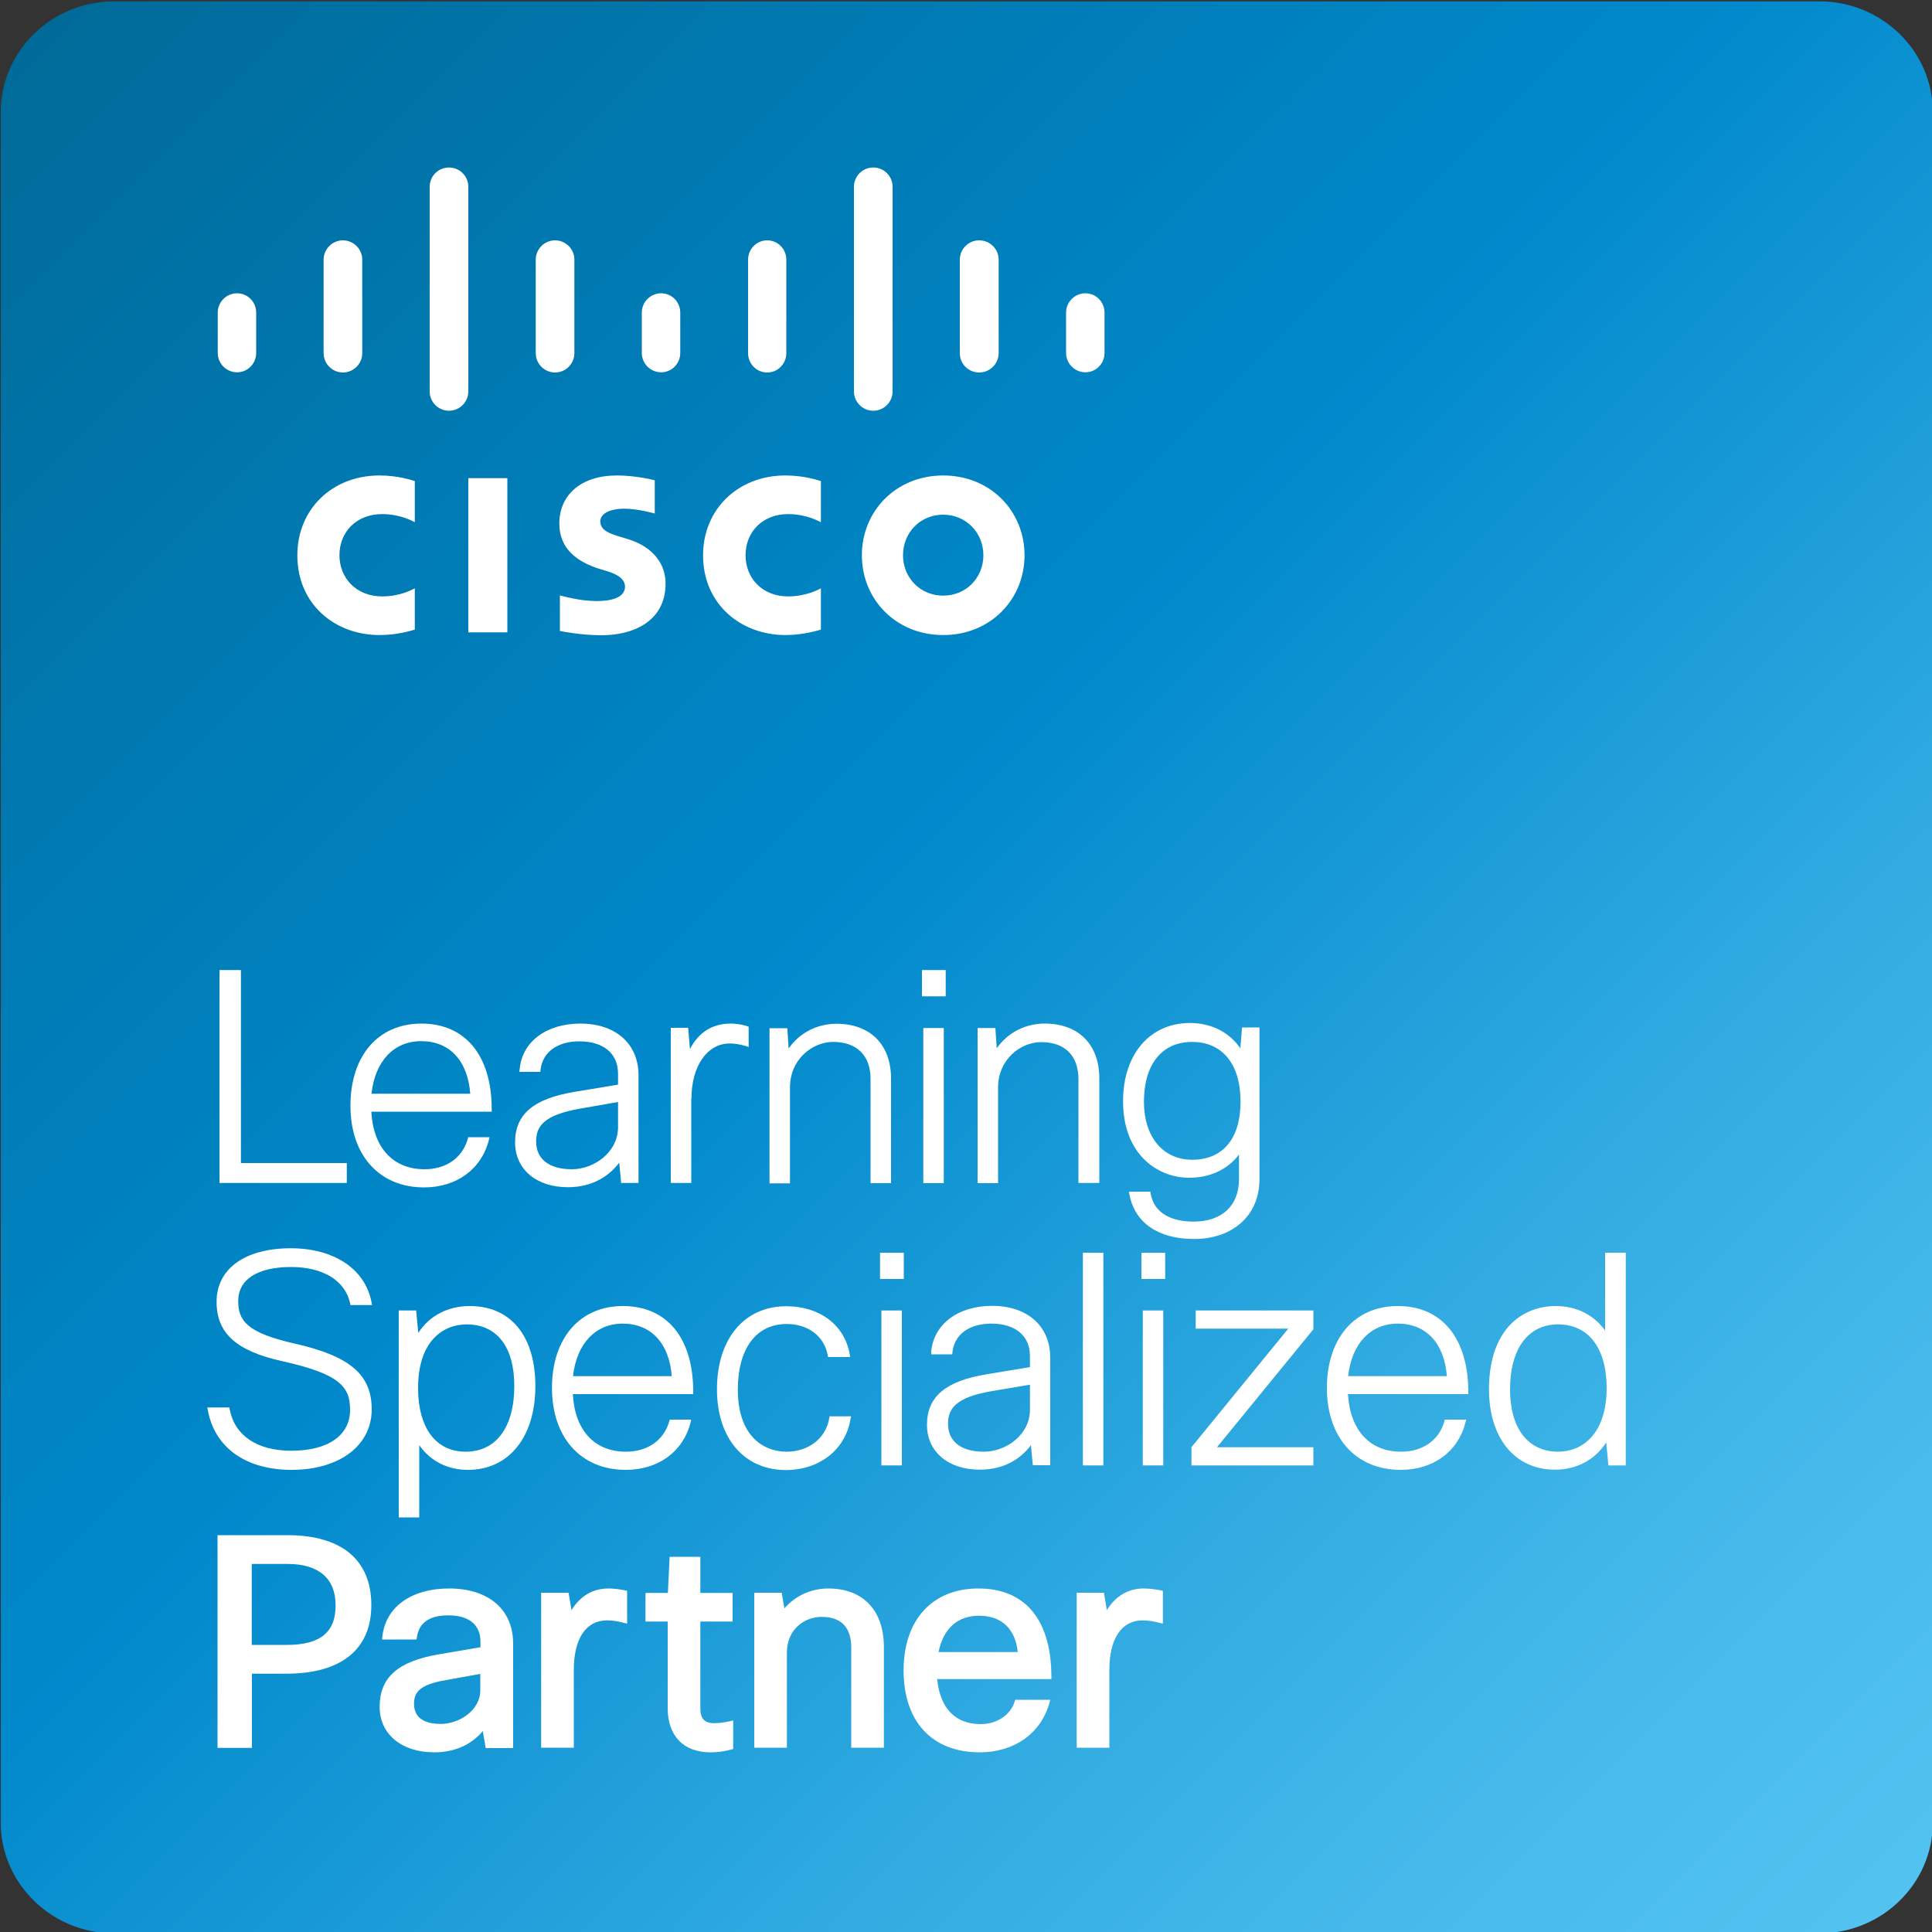 <?xml version="1.0" encoding="utf-8"?>
<!-- Generator: Adobe Illustrator 22.0.1, SVG Export Plug-In . SVG Version: 6.00 Build 0)  -->
<svg version="1.1" id="Ebene_1" xmlns="http://www.w3.org/2000/svg" xmlns:xlink="http://www.w3.org/1999/xlink" x="0px" y="0px"
	 viewBox="0 0 1000 1000" style="enable-background:new 0 0 1000 1000;" xml:space="preserve">
<rect x="0" y="0" width="1000" height="1000" fill="#333333" stroke="none"/>
<style type="text/css">
	.st0{fill:url(#SVGID_1_);}
	.st1{fill:none;}
	.st2{fill:#FFFFFF;}
</style>
<g>
	
		<linearGradient id="SVGID_1_" gradientUnits="userSpaceOnUse" x1="-24.583" y1="-4783.199" x2="941.369" y2="-3817.247" gradientTransform="matrix(-1 0 0 -1 958.814 -3799.53)">
		<stop  offset="0" style="stop-color:#52C2F0"/>
		<stop  offset="0.108" style="stop-color:#49BCEC"/>
		<stop  offset="0.285" style="stop-color:#30AAE1"/>
		<stop  offset="0.509" style="stop-color:#088ECF"/>
		<stop  offset="0.548" style="stop-color:#0089CC"/>
		<stop  offset="1" style="stop-color:#006B99"/>
	</linearGradient>
	<path class="st0" d="M0.4,57.9c0-31.5,26.4-57.2,58.7-57.2h882.6c32.3,0,58.7,25.7,58.7,57.2v885.6c0,31.5-26.4,57.2-58.7,57.2
		H59.1c-32.3,0-58.7-25.8-58.7-57.2V57.9z"/>
	<g>
		<path class="st1" d="M506.7,836.3c-11.2,0-18.5,6.7-20.9,18.8h41.1C525.5,843,518.4,836.3,506.7,836.3z"/>
		<path class="st1" d="M347.8,712.4c-1.3-17.1-10.8-27.2-25.4-27.2c-14.2,0-23.9,10.4-25.7,27.2H347.8z"/>
		<path class="st1" d="M533.1,716.6l-19.5,3.3c-19,3.2-22.9,9.1-22.9,17c0,9.2,6.7,14.4,18.5,14.4c11.5,0,23.8-8.8,23.8-21.8V716.6z
			"/>
		<path class="st1" d="M243.4,566.1c-1.3-17.1-10.7-27.2-25.4-27.2c-14.2,0-23.9,10.4-25.7,27.2H243.4z"/>
		<path class="st1" d="M319.9,570.4l-19.5,3.4c-19,3.2-22.9,9.1-22.9,17c0,9.2,6.7,14.4,18.5,14.4c11.5,0,23.8-8.8,23.8-21.8V570.4z
			"/>
		<path class="st1" d="M149.1,809.5h-18.7v41.9h18.2c17.3,0,25.3-6.6,25.3-20.6C173.8,817.1,165,809.5,149.1,809.5z"/>
		<path class="st1" d="M241,751.4c15.8,0,25.2-12.7,25.2-34c0-20.3-9-31.9-24.7-31.9c-12.1,0-25,8.6-25,33
			C216.4,739,225.6,751.4,241,751.4z"/>
		<path class="st1" d="M214.2,881.9c0,8.6,7.5,10.4,13.8,10.4c9.7,0,20.5-7.2,20.5-17.4v-8.5l-17.8,3.2
			C217,872,214.2,876.1,214.2,881.9z"/>
		<path class="st1" d="M617,600.2c15.9,0,25.1-11,25.1-30.1c0-19.4-9.4-30.9-25.1-30.9c-15.6,0-24.9,11.6-24.9,31
			C592.1,588.4,601.9,600.2,617,600.2z"/>
		<path class="st1" d="M806.5,685.5c-15.6,0-24.9,12.6-24.9,33.7c0,20.1,9.3,32.2,24.9,32.2c12.1,0,25.1-8.7,25.1-33
			C831.5,697.8,822.1,685.5,806.5,685.5z"/>
		<path class="st1" d="M748.9,712.4c-1.3-17.1-10.8-27.2-25.4-27.2c-14.2,0-23.9,10.4-25.7,27.2H748.9z"/>
		<polygon class="st2" points="179.5,602 124.7,602 124.7,502.1 113.6,502.1 113.6,612.3 179.5,612.3 		"/>
		<path class="st2" d="M219.5,614.6c16.7,0,29.6-9.3,33.5-24.4l0.4-1.6h-11.1l-0.2,1c-2.9,9.8-11.2,15.6-22.4,15.6
			c-16.2,0-26.5-11.1-27.5-29.8h62.3v-1.3c0-27.7-13.6-44.3-36.4-44.3c-22.3,0-36.7,16.6-36.7,42.4
			C181.3,597.9,196.3,614.6,219.5,614.6z M218,538.9c14.7,0,24.1,10.1,25.4,27.2h-51.1C194.1,549.3,203.8,538.9,218,538.9z"/>
		<path class="st2" d="M297.6,565.1c-21.4,3.5-31,11.6-31,26.2c0,13.9,11,23.2,27.3,23.2c14.1,0,22.3-7,26.6-12.7l1,10.5h9v-55.7
			c0-16.3-11.8-26.8-30.1-26.8c-17.6,0-30.2,9.4-31.4,23.6l-0.2,1.4h10.9l0.1-1.1c1-9.1,8.7-14.7,20.1-14.7c12.5,0,20,6.3,20,16.8
			v5.6L297.6,565.1z M296,605.2c-11.7,0-18.5-5.2-18.5-14.4c0-7.8,3.9-13.7,22.9-17l19.5-3.4v13C319.9,596.4,307.5,605.2,296,605.2z
			"/>
		<path class="st2" d="M357.9,568.6c0-16.7,8.1-28.5,19.8-28.5c3.1,0,5.7,0.6,8.2,1.3l1.6,0.5v-10.5l-0.9-0.3
			c-1.7-0.6-5-1.3-8.5-1.3c-9.3,0-16.5,4.5-21,13.2l-0.9-11h-9v80.3h10.6V568.6z"/>
		<path class="st2" d="M408.9,562.8c0-14.5,11.6-23.5,22.3-23.5c12.3,0,19.4,7,19.4,19.2v53.9h10.6v-54.2
			c0-17.5-10.8-28.3-28.2-28.3c-10.1,0-19.2,4.7-24.8,12.8l-0.7-10.5h-9.2v80.3h10.6V562.8z"/>
		<rect x="477.2" y="502.1" class="st2" width="12.3" height="13.6"/>
		<rect x="477.9" y="532.1" class="st2" width="10.6" height="80.3"/>
		<path class="st2" d="M558.3,612.3H569v-54.2c0-17.5-10.8-28.3-28.2-28.3c-10.2,0-19.2,4.7-24.9,12.8l-0.7-10.5H506v80.3h10.6
			v-49.5c0-14.5,11.6-23.5,22.3-23.5c12.3,0,19.3,7,19.3,19.2V612.3z"/>
		<path class="st2" d="M615.5,609.6c10.8,0,20-4.3,25.8-12v12.7c0,13.8-8.8,22-23.6,22c-7.3,0-19.8-1.9-22.1-14.4l-0.2-1.1h-11.1
			l0.3,1.5c2.8,14.7,15,23,33.4,23c20.3,0,33.9-12.4,33.9-30.9v-78.6h-9l-0.9,10.8c-5.8-8.4-15.1-13.1-26.1-13.1
			c-20.7,0-34.6,16.2-34.6,40.4C581.2,597.3,599,609.6,615.5,609.6z M592.1,570.3c0-19.4,9.3-31,24.9-31c15.7,0,25.1,11.5,25.1,30.9
			c0,19.1-9.1,30.1-25.1,30.1C601.9,600.2,592.1,588.4,592.1,570.3z"/>
		<path class="st2" d="M150.7,655.8c16.5,0,27.9,7,30.5,18.7l0.2,1h11.2l-0.3-1.5c-3.3-17.2-19.4-27.9-41.8-27.9
			c-23.7,0-38.4,10.6-38.4,27.7c0,16.3,10.2,25.5,34.2,30.8c29.7,6.6,34.9,13.3,34.9,25.1c0,13.3-11.4,21.2-30.4,21.2
			c-17.7,0-29.3-7.8-31.9-21.4l-0.2-1h-11.4l0.3,1.5c3.5,19.3,19.7,30.8,43.3,30.8c24.8,0,41.5-12.6,41.5-31.3
			c0-17.9-11.1-27.5-39.6-34c-24.9-5.6-29.5-11.8-29.5-22.1C123.3,662.2,133.3,655.8,150.7,655.8z"/>
		<path class="st2" d="M243.1,676c-11.3,0-20.8,5-26.6,13.9l-1.1-11.6h-9v107.1H217V748c5.7,8.2,14.6,12.8,25.2,12.8
			c21.2,0,34.9-17,34.9-43.3C277.1,691.5,264.4,676,243.1,676z M241.5,685.5c15.7,0,24.7,11.6,24.7,31.9c0,21.3-9.4,34-25.2,34
			c-15.4,0-24.6-12.3-24.6-33C216.4,694.1,229.4,685.5,241.5,685.5z"/>
		<path class="st2" d="M358.8,720.3c0-27.8-13.6-44.3-36.4-44.3c-22.3,0-36.7,16.7-36.7,42.4c0,25.7,15,42.4,38.2,42.4
			c16.7,0,29.6-9.3,33.5-24.4l0.4-1.6h-11.1l-0.3,0.9c-2.8,9.8-11.2,15.7-22.4,15.7c-16.3,0-26.5-11.1-27.5-29.8h62.3V720.3z
			 M322.3,685.1c14.6,0,24.1,10.1,25.4,27.2h-51.1C298.4,695.6,308.2,685.1,322.3,685.1z"/>
		<path class="st2" d="M440.2,734.6l0.3-1.5h-11.1l-0.2,1.1c-1.8,10.3-10.7,17.2-22.1,17.2c-12.2,0-25.2-8.4-25.2-32.1
			c0-21.3,9.5-34,25.3-34c11,0,19.3,6.2,21.2,16l0.2,1.1H440l-0.2-1.5c-2.6-15-15.5-24.8-32.8-24.8c-21.8,0-35.9,16.9-35.9,43
			c0,25.4,14.1,41.8,35.8,41.8C424.2,760.8,437.6,750.3,440.2,734.6z"/>
		<rect x="456.2" y="678.3" class="st2" width="10.6" height="80.2"/>
		<rect x="455.5" y="648.4" class="st2" width="12.3" height="13.6"/>
		<path class="st2" d="M510.8,711.3c-21.4,3.5-31,11.6-31,26.2c0,13.9,11,23.2,27.3,23.2c14.1,0,22.3-7,26.5-12.7l1,10.4h9v-55.7
			c0-16.3-11.8-26.8-30.1-26.8c-17.6,0-30.2,9.5-31.5,23.6L482,701h10.9l0.1-1.2c1-9.1,8.7-14.7,20.1-14.7c12.5,0,20,6.3,20,16.8
			v5.7L510.8,711.3z M509.2,751.4c-11.7,0-18.5-5.3-18.5-14.4c0-7.9,3.9-13.8,22.9-17l19.5-3.3v13
			C533.1,742.6,520.8,751.4,509.2,751.4z"/>
		<rect x="560.5" y="648.4" class="st2" width="10.6" height="110.1"/>
		<rect x="590.8" y="648.4" class="st2" width="12.3" height="13.6"/>
		<rect x="591.5" y="678.3" class="st2" width="10.6" height="80.2"/>
		<polygon class="st2" points="618.9,687.7 666.8,687.7 617,748.7 616.7,749 616.7,758.5 679.8,758.5 679.8,749.1 629.9,749.1 
			679.5,688.4 679.8,688.1 679.8,678.3 618.9,678.3 		"/>
		<path class="st2" d="M723.5,676c-22.3,0-36.7,16.7-36.7,42.4c0,25.7,15,42.4,38.2,42.4c16.7,0,29.6-9.3,33.5-24.4l0.4-1.6h-11.1
			l-0.2,0.9c-2.8,9.8-11.2,15.7-22.4,15.7c-16.2,0-26.4-11.1-27.5-29.8h62.3v-1.3C759.9,692.6,746.3,676,723.5,676z M723.5,685.1
			c14.6,0,24.1,10.1,25.4,27.2h-51.1C699.6,695.6,709.3,685.1,723.5,685.1z"/>
		<path class="st2" d="M830.8,648.4v40.3C825,680.6,816,676,805.3,676c-16.7,0-34.6,11.3-34.6,43.1c0,25.3,13.4,41.6,34.2,41.6
			c11.2,0,20.6-5.1,26.5-14.1l1.1,11.9h9V648.4H830.8z M806.5,751.4c-15.6,0-24.9-12.1-24.9-32.2c0-21.1,9.3-33.7,24.9-33.7
			c15.7,0,25.1,12.3,25.1,33C831.5,742.7,818.6,751.4,806.5,751.4z"/>
		<path class="st2" d="M148.8,794.6h-36.2v110.1h17.8v-38.4h17.8c28.4,0,44-12.6,44-35.5C192.2,807.4,176.8,794.6,148.8,794.6z
			 M148.5,851.4h-18.2v-41.9h18.7c16,0,24.7,7.6,24.7,21.3C173.8,844.8,165.8,851.4,148.5,851.4z"/>
		<path class="st2" d="M232.5,822.2c-19.7,0-33,9.6-34.6,25l-0.1,1.4h17.8l0.2-1.1c1-7.6,6.5-11.4,16.2-11.4
			c10.8,0,16.7,4.9,16.7,13.7v2.8l-21.7,3.7c-21.1,3.6-30.5,12-30.5,27.2c0,14,11.3,23.5,28.2,23.5c12.7,0,20.6-5.5,25.2-11l1.5,8.8
			h14.2v-54.3C265.5,833,252.8,822.2,232.5,822.2z M248.6,866.4v8.5c0,10.3-10.8,17.4-20.5,17.4c-6.3,0-13.8-1.8-13.8-10.4
			c0-5.8,2.7-10,16.6-12.3L248.6,866.4z"/>
		<path class="st2" d="M314.9,822.2c-8,0-14.5,3.8-19.1,11.2l-1.5-9h-14.2v80.2H297v-40.2c0-16.3,6.3-25.7,17.2-25.7
			c3.4,0,6.3,0.6,8.8,1.3l1.6,0.4v-17l-0.9-0.2C320.8,822.6,317.9,822.2,314.9,822.2z"/>
		<path class="st2" d="M369.5,891.9c-4.8,0-7-2.4-7-7.4v-45.2h16.7v-14.8h-16.7v-18.7h-15.9l-0.9,18.7h-11.6v14.8h11.5v44.9
			c0,14.3,8.2,22.8,22.1,22.8c3.7,0,6.9-0.4,10.9-1.5l0.9-0.2v-14.8l-1.6,0.4C373.9,891.7,372,891.9,369.5,891.9z"/>
		<path class="st2" d="M428.8,822.2c-8.9,0-17.1,3.7-22.8,10.3l-1.4-8.1h-14.2v80.2h16.9v-49.2c0-12.1,9.1-18.5,18-18.5
			c10.1,0,15.3,5.4,15.3,15.9v51.8h16.9v-51.9C457.6,833.7,446.8,822.2,428.8,822.2z"/>
		<path class="st2" d="M506.4,822.2c-23.8,0-38.7,16.2-38.7,42.4c0,26.5,14.7,42.4,39.4,42.4c17.9,0,31.7-9.8,36.1-25.6l0.4-1.6
			h-18.1l-0.3,0.9c-2.2,7-9.2,11.7-17.6,11.7c-13.2,0-21.1-8.3-22.5-23.3h59.1v-1.3C544.1,838.4,530.7,822.2,506.4,822.2z
			 M485.8,855.1c2.4-12.1,9.8-18.8,20.9-18.8c11.7,0,18.8,6.7,20.1,18.8H485.8z"/>
		<path class="st2" d="M592,822.2c-8,0-14.5,3.8-19.1,11.2l-1.5-9h-14.1v80.2h16.9v-40.2c0-16.3,6.3-25.7,17.3-25.7
			c3.2,0,5.8,0.6,8.8,1.3l1.6,0.4v-17l-0.9-0.2C598,822.6,595,822.2,592,822.2z"/>
	</g>
	<g>
		<path class="st2" d="M571.7,161.8c0-5.5-4.4-10-9.9-10c-5.5,0-10,4.5-10,10v20.9c0,5.5,4.5,10,10,10c5.5,0,9.9-4.5,9.9-10V161.8z
			 M516.9,134.4c0-5.5-4.5-10-10.1-10c-5.5,0-10,4.5-10,10v48.4c0,5.5,4.4,10,10,10c5.6,0,10.1-4.5,10.1-10V134.4z M462,96.7
			c0-5.6-4.5-10-10-10c-5.5,0-10,4.4-10,10v105.9c0,5.5,4.5,10,10,10c5.5,0,10-4.5,10-10V96.7z M407,134.4c0-5.5-4.4-10-9.9-10
			s-9.9,4.5-9.9,10v48.4c0,5.5,4.4,10,9.9,10s9.9-4.5,9.9-10V134.4z M352.1,161.8c0-5.5-4.4-10-9.9-10c-5.5,0-10,4.5-10,10v20.9
			c0,5.5,4.5,10,10,10c5.5,0,9.9-4.5,9.9-10V161.8z M297.3,134.4c0-5.5-4.5-10-10-10c-5.5,0-10,4.5-10,10v48.4c0,5.5,4.5,10,10,10
			c5.5,0,10-4.5,10-10V134.4z M242.4,96.7c0-5.6-4.5-10-10-10c-5.5,0-10,4.4-10,10v105.9c0,5.5,4.5,10,10,10c5.5,0,10-4.5,10-10
			V96.7z M187.5,134.4c0-5.5-4.5-10-10-10c-5.5,0-10,4.5-10,10v48.4c0,5.5,4.5,10,10,10c5.5,0,10-4.5,10-10V134.4z M132.6,182.7
			c0,5.5-4.4,10-9.9,10c-5.5,0-10-4.5-10-10v-20.9c0-5.5,4.5-10,10-10c5.5,0,9.9,4.5,9.9,10V182.7z"/>
		<path class="st2" d="M338.9,248.6c-0.6-0.2-9.8-2.5-19.6-2.5c-18.6,0-29.8,10.1-29.8,24.9c0,13.2,9.4,19.8,20.6,23.4
			c1.3,0.4,3.1,0.9,4.4,1.3c5,1.6,9,3.9,9,8c0,4.5-4.7,7.4-14.7,7.4c-8.7,0-17.2-2.5-19-2.9v18.4c1,0.2,11,2.2,21.7,2.2
			c15.5,0,33-6.7,33-26.8c0-9.6-5.9-18.6-19-22.8l-5.6-1.7c-3.3-1.1-9.2-2.7-9.2-7.6c0-3.8,4.4-6.6,12.5-6.6
			c6.9,0,15.4,2.4,15.7,2.5V248.6z M509,287.4c0,11.6-8.9,20.9-20.8,20.9c-12,0-20.8-9.4-20.8-20.9c0-11.6,8.8-21,20.8-21
			C500.1,266.4,509,275.8,509,287.4 M488.2,246.1c-24.5,0-42.1,18.5-42.1,41.3c0,22.8,17.6,41.3,42.1,41.3
			c24.5,0,42.1-18.5,42.1-41.3C530.3,264.6,512.7,246.1,488.2,246.1 M214.7,249c-1.9-0.6-8.9-2.9-18.3-2.9
			c-24.5,0-42.5,17.5-42.5,41.3c0,25.7,19.8,41.3,42.5,41.3c9,0,15.8-2.1,18.3-2.8v-21.4c-0.9,0.5-7.4,4.2-16.9,4.2
			c-13.4,0-22.1-9.5-22.1-21.3c0-12.3,9-21.3,22.1-21.3c9.6,0,16.1,3.8,16.9,4.2V249z M424.9,249c-2-0.6-9-2.9-18.4-2.9
			c-24.5,0-42.6,17.5-42.6,41.3c0,25.7,20,41.3,42.6,41.3c8.9,0,15.8-2.1,18.4-2.8v-21.4c-0.9,0.5-7.5,4.2-17,4.2
			c-13.4,0-22-9.5-22-21.3c0-12.3,9-21.3,22-21.3c9.7,0,16.1,3.8,17,4.2V249z M262.6,327.3h-20.2v-79.8h20.2V327.3z"/>
	</g>
</g>
</svg>
